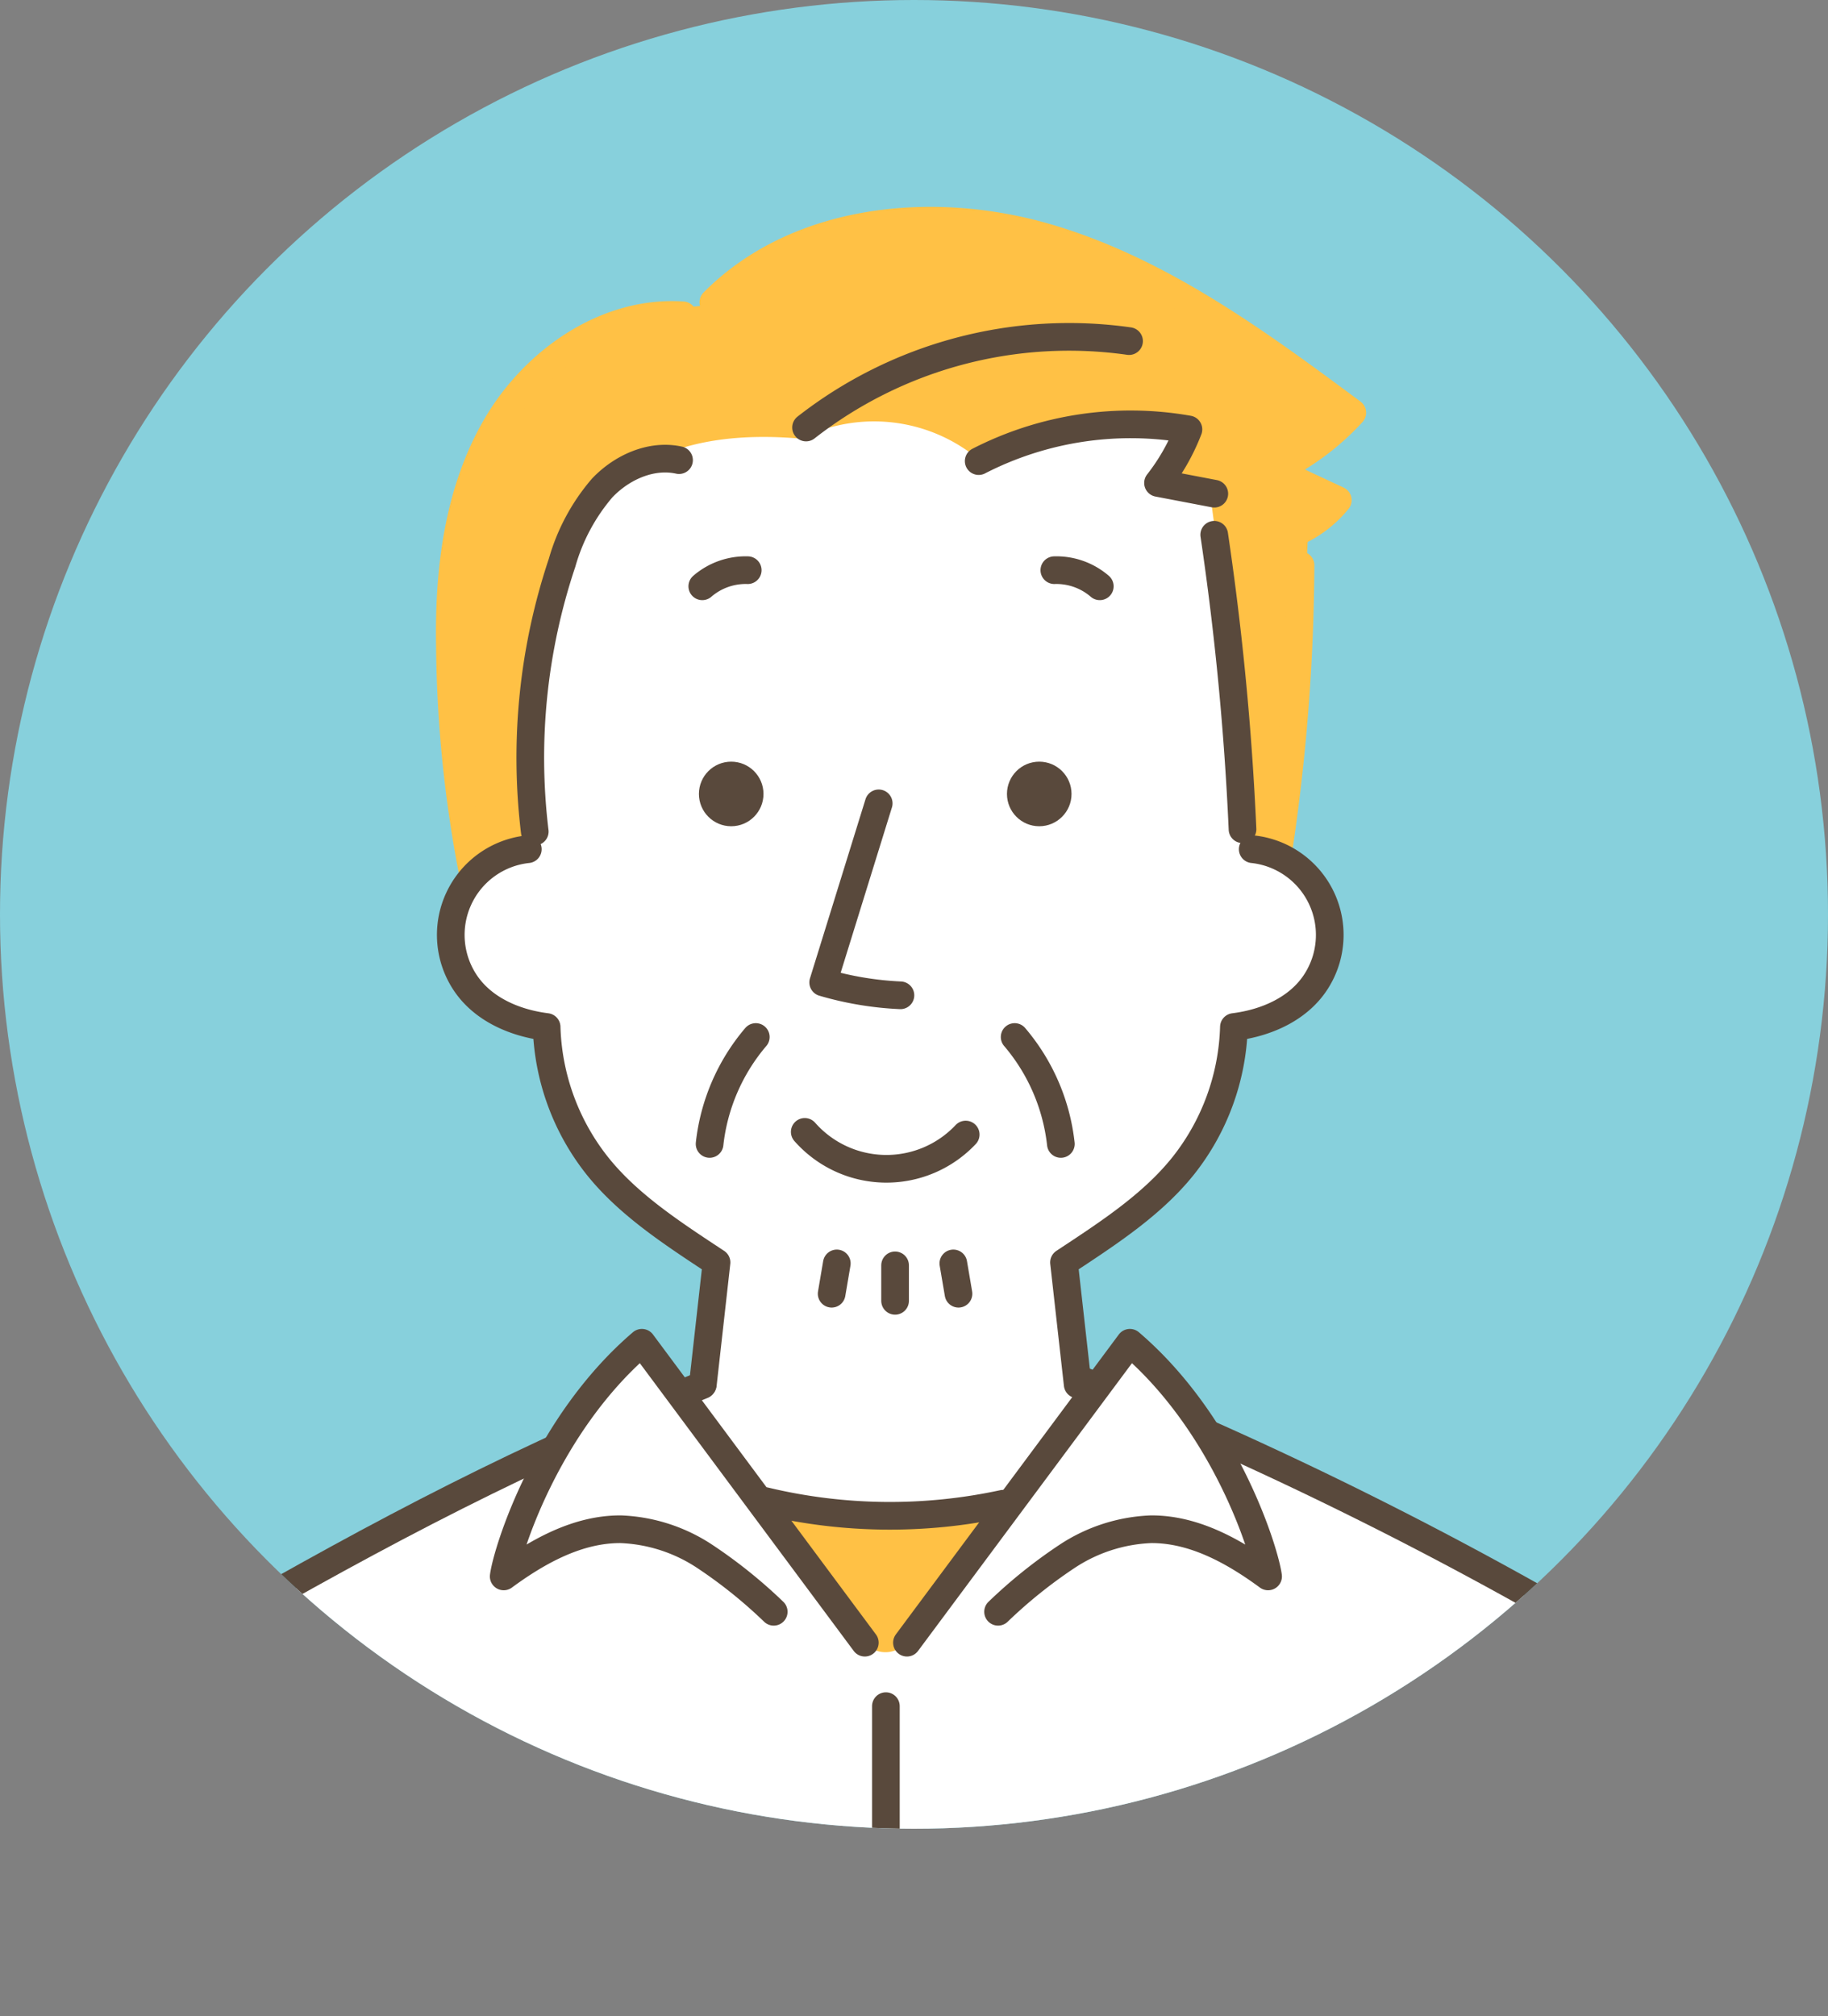 <svg id="レイヤー_1" data-name="レイヤー 1" xmlns="http://www.w3.org/2000/svg" xmlns:xlink="http://www.w3.org/1999/xlink" width="193.874" height="213.731" viewBox="0 0 193.874 213.731"><rect x="0" y="0" width="193.874" height="213.731" fill="#808080" stroke="none"/><defs><style>.cls-1,.cls-6,.cls-7{fill:none;}.cls-2{clip-path:url(#clip-path);}.cls-3{fill:#87d0dc;}.cls-4{fill:#fff;}.cls-5{fill:#ffc145;}.cls-6{stroke:#ffc145;}.cls-6,.cls-7{stroke-linecap:round;stroke-linejoin:round;stroke-width:2.934px;}.cls-7{stroke:#59493c;}.cls-8{fill:#59493c;}</style><clipPath id="clip-path" transform="translate(-863.322 -433.283)"><circle class="cls-1" cx="960.259" cy="530.22" r="96.937"/></clipPath></defs><g class="cls-2"><circle class="cls-3" cx="96.937" cy="96.937" r="96.937"/><path class="cls-4" d="M996.6,523.869a8,8,0,0,1,6.588,5.423,9.654,9.654,0,0,1-1.481,8.562,12.226,12.226,0,0,1-7.513,4.617,33.625,33.625,0,0,1-18.384,24.7c1.14,5.529,2.164,11.149,3.189,16.769.7.162-5.241,7.21-5.241,7.21a38.528,38.528,0,0,1-28.469,1.8,74.833,74.833,0,0,1-9.223-10.138C935.889,582.192,938.9,567,938.9,567a29.783,29.783,0,0,1-17.788-24.955,9.644,9.644,0,0,1-8.467-3.523,9.524,9.524,0,0,1-1.164-9.214,11.555,11.555,0,0,1,7.133-6.354c-.8-7.788-1.527-15.671-.424-23.422s4.223-15.468,10.042-20.706c6.259-5.634,14.821-7.8,23.039-9.632,7.46-1.667,15.312-3.214,22.651-1.079,10.243,2.979,17.364,12.744,20.17,23.035S996.127,512.323,996.6,523.869Z" transform="translate(-863.322 -433.283)"/><path class="cls-5" d="M913.6,525.328c-1.679-8.044-3.366-16.157-3.374-24.374s1.788-16.653,6.522-23.37a28.63,28.63,0,0,1,21.675-11.92c5.785-6.13,14.394-9.141,22.823-9.178s16.688,2.679,24.144,6.61,14.207,9.053,20.9,14.181l-6.325,6.273,5.2,3.243a10.059,10.059,0,0,0-3.13,3.455,314,314,0,0,1-3.469,34.351l-3.1-.864q-1.146-18.819-3.725-37.513a10.853,10.853,0,0,0-5.557-1.838l3.249-5.706a35.182,35.182,0,0,0-21.986,3.591,17.286,17.286,0,0,0-19.169-2.479c-6.085-.541-12.555-.017-17.682,3.306-6.128,3.97-9.32,11.315-10.355,18.543s-.255,14.575-.238,21.877A57.294,57.294,0,0,0,913.6,525.328Z" transform="translate(-863.322 -433.283)"/><path class="cls-6" d="M938.98,465.327c8.846-8.921,23.164-10.39,35.233-6.9s22.442,11.122,32.53,18.61a26.664,26.664,0,0,1-8.285,6.118l6.75,3.153a11.978,11.978,0,0,1-7.26,4.254" transform="translate(-863.322 -433.283)"/><path class="cls-6" d="M935.739,466.711c-8.055-.555-15.708,4.748-19.775,11.723s-5.074,15.331-4.925,23.4a132,132,0,0,0,2.451,24.1" transform="translate(-863.322 -433.283)"/><path class="cls-6" d="M1001.252,493.21a209.249,209.249,0,0,1-2.341,30.219" transform="translate(-863.322 -433.283)"/><path class="cls-7" d="M919.3,523.313a9.137,9.137,0,0,0-6.583,14.231c1.768,2.6,4.95,4.162,8.579,4.618a24.825,24.825,0,0,0,5.374,14.715c3.316,4.153,8.012,7.184,12.646,10.243l-1.45,12.933" transform="translate(-863.322 -433.283)"/><path class="cls-7" d="M996.183,523.313a9.138,9.138,0,0,1,6.584,14.231c-1.768,2.6-4.95,4.162-8.579,4.618a24.832,24.832,0,0,1-5.374,14.715c-3.317,4.153-8.013,7.184-12.647,10.243l1.451,12.933" transform="translate(-863.322 -433.283)"/><path class="cls-7" d="M952.072,567.224l-.547,3.214" transform="translate(-863.322 -433.283)"/><path class="cls-7" d="M964.431,567.224l.547,3.214" transform="translate(-863.322 -433.283)"/><line class="cls-7" x1="94.93" y1="134.146" x2="94.93" y2="137.908"/><path class="cls-7" d="M956.515,518.452l-5.887,18.982a34.531,34.531,0,0,0,8.191,1.367" transform="translate(-863.322 -433.283)"/><path class="cls-7" d="M948.673,553.28a11.545,11.545,0,0,0,17.068.283" transform="translate(-863.322 -433.283)"/><path class="cls-7" d="M943.48,543.222a21.024,21.024,0,0,0-4.9,11.336" transform="translate(-863.322 -433.283)"/><path class="cls-7" d="M970.934,543.222a21.033,21.033,0,0,1,4.9,11.336" transform="translate(-863.322 -433.283)"/><circle class="cls-8" cx="77.55" cy="84.171" r="3.424"/><circle class="cls-8" cx="110.22" cy="84.171" r="3.424"/><path class="cls-7" d="M975.144,493.731a7.036,7.036,0,0,1,4.82,1.709" transform="translate(-863.322 -433.283)"/><path class="cls-7" d="M942.624,493.731a7.035,7.035,0,0,0-4.819,1.709" transform="translate(-863.322 -433.283)"/><path class="cls-7" d="M948.809,478.606a45.288,45.288,0,0,1,34.257-9.161" transform="translate(-863.322 -433.283)"/><path class="cls-7" d="M967.121,482.167a35.3,35.3,0,0,1,22.243-3.36,22.13,22.13,0,0,1-3.224,5.676l5.968,1.139" transform="translate(-863.322 -433.283)"/><path class="cls-7" d="M935.339,482.065c-2.95-.648-6.068.761-8.15,2.951a20.9,20.9,0,0,0-4.252,7.92,65.067,65.067,0,0,0-2.9,28.505" transform="translate(-863.322 -433.283)"/><path class="cls-7" d="M992.1,489.977a305.5,305.5,0,0,1,3,31.218" transform="translate(-863.322 -433.283)"/><path class="cls-4" d="M869.648,645.819s177.787,0,178.346.353c.235-5.825.467-11.693-.41-17.456s-2.946-11.483-6.812-15.847c-3.806-4.3-9.056-6.991-14.176-9.586L991.117,585.3s-69.982,2.782-70.571,2.4l-32.984,17.794c-5.988,3.231-12.356,6.85-15.258,13-1.831,3.884-2.032,8.307-2.2,12.6C869.9,636.275,869.692,641.457,869.648,645.819Z" transform="translate(-863.322 -433.283)"/><path class="cls-7" d="M877.294,622.749a103.647,103.647,0,0,1,10.353,22.164" transform="translate(-863.322 -433.283)"/><path class="cls-7" d="M1038.371,622.749a103.647,103.647,0,0,0-10.353,22.164" transform="translate(-863.322 -433.283)"/><path class="cls-7" d="M869.336,645.547c0-11.489-.838-20.991,4.68-29.7,2.8-4.42,7.421-7.312,11.958-9.92,18.233-10.483,32.908-18.184,51.843-25.8" transform="translate(-863.322 -433.283)"/><path class="cls-7" d="M1048.433,645.547c0-11.489.838-20.991-4.68-29.7-2.8-4.42-7.422-7.312-11.958-9.92a417.005,417.005,0,0,0-53.9-26.378" transform="translate(-863.322 -433.283)"/><path class="cls-4" d="M916.756,599.217a49.661,49.661,0,0,1,14.012-23.65,181.742,181.742,0,0,1,23.295,31.409l-8.591-1.751a19.274,19.274,0,0,0-13.238-9.292A22.749,22.749,0,0,0,916.756,599.217Z" transform="translate(-863.322 -433.283)"/><path class="cls-4" d="M959.508,607.2q12.507-15.524,23.928-31.881a44.754,44.754,0,0,1,13.869,24.642,20.369,20.369,0,0,0-29.682,6.063A55.214,55.214,0,0,1,959.508,607.2Z" transform="translate(-863.322 -433.283)"/><path class="cls-5" d="M945.018,592.735a84.757,84.757,0,0,0,25.857-.219q-4.65,6.689-9.631,13.136c-1.071,1.387-2.447,2.9-4.2,2.786-1.49-.1-2.6-1.362-3.527-2.533C950,601.456,946.579,596.929,945.018,592.735Z" transform="translate(-863.322 -433.283)"/><path class="cls-7" d="M955.043,607.431,931.4,575.637c-10.163,8.685-14.318,22.145-14.656,24.77,3.665-2.691,7.888-5.032,12.434-5a17.358,17.358,0,0,1,8.861,2.857,51.9,51.9,0,0,1,7.342,5.891" transform="translate(-863.322 -433.283)"/><path class="cls-7" d="M959.511,607.431l23.646-31.794c10.163,8.685,14.318,22.145,14.656,24.77-3.665-2.691-7.888-5.032-12.434-5a17.352,17.352,0,0,0-8.861,2.857,51.839,51.839,0,0,0-7.342,5.891" transform="translate(-863.322 -433.283)"/><path class="cls-7" d="M944.468,592.42a56.9,56.9,0,0,0,25.229.284" transform="translate(-863.322 -433.283)"/><line class="cls-7" x1="93.955" y1="180.877" x2="93.955" y2="207.283"/></g></svg>